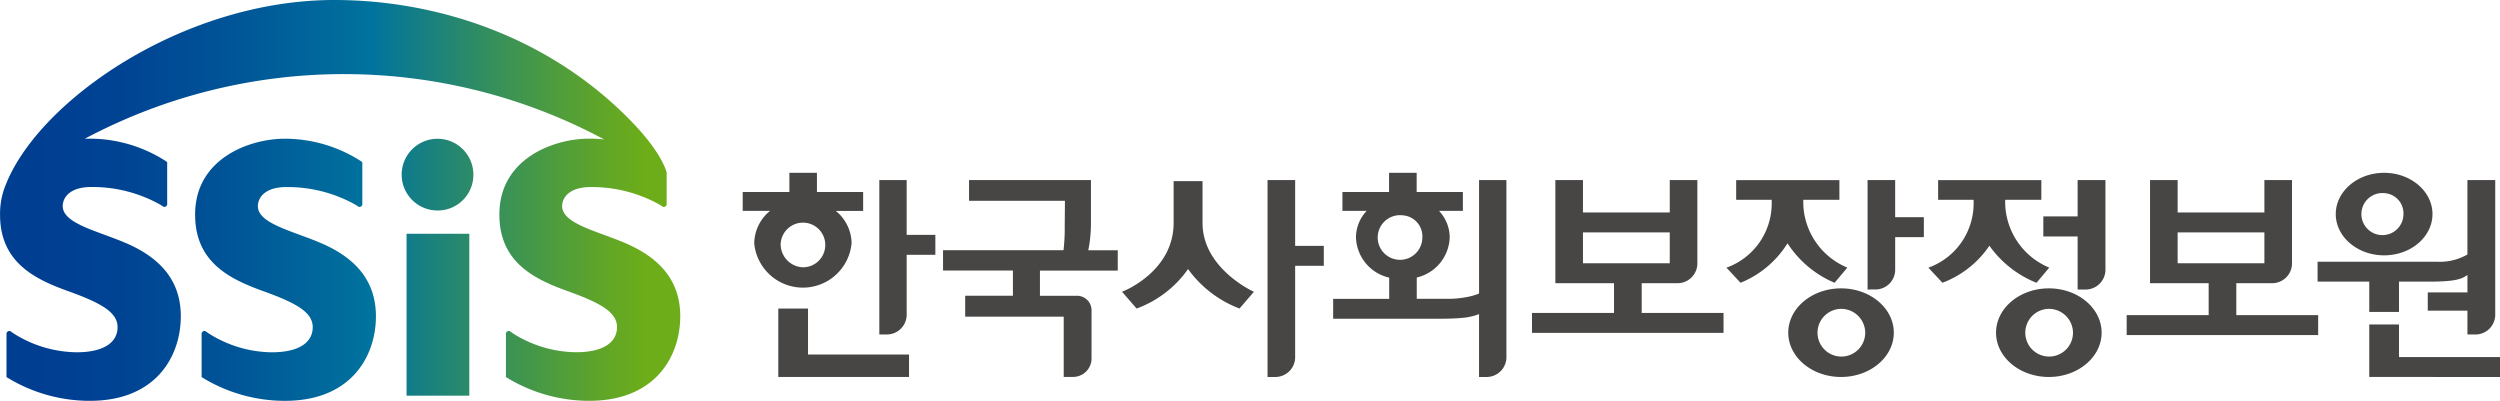<svg xmlns="http://www.w3.org/2000/svg" xmlns:xlink="http://www.w3.org/1999/xlink" width="237" height="38" viewBox="0 0 237 38">
  <defs>
    <linearGradient id="linear-gradient" x1="-5.92" y1="0.5" x2="3.785" y2="0.5" gradientUnits="objectBoundingBox">
      <stop offset="0" stop-color="#003e92"/>
      <stop offset="0.139" stop-color="#004393"/>
      <stop offset="0.32" stop-color="#005497"/>
      <stop offset="0.524" stop-color="#006f9d"/>
      <stop offset="0.55" stop-color="#00739e"/>
      <stop offset="0.753" stop-color="#36905b"/>
      <stop offset="0.918" stop-color="#5da42b"/>
      <stop offset="1" stop-color="#6dad19"/>
    </linearGradient>
    <linearGradient id="linear-gradient-2" x1="-5.185" y1="0.5" x2="3.409" y2="0.5" xlink:href="#linear-gradient"/>
    <linearGradient id="linear-gradient-3" x1="-0.885" y1="0.5" x2="2.483" y2="0.5" xlink:href="#linear-gradient"/>
    <linearGradient id="linear-gradient-4" x1="0.052" y1="0.5" x2="0.947" y2="0.5" xlink:href="#linear-gradient"/>
  </defs>
  <g id="logo" transform="translate(-17.967 -116.41)">
    <g id="그룹_86" data-name="그룹 86">
      <g id="그룹_81" data-name="그룹 81">
        <rect id="사각형_21" data-name="사각형 21" width="5.949" height="15.349" transform="translate(56.508 138.571)" fill="url(#linear-gradient)"/>
        <path id="패스_236" data-name="패스 236" d="M59.483,136.365a3.4,3.4,0,1,1,3.361-3.4A3.381,3.381,0,0,1,59.483,136.365Z" fill="url(#linear-gradient-2)"/>
        <path id="패스_237" data-name="패스 237" d="M48.5,139.5c-.67-.293-1.369-.55-2.049-.8l-.046-.018c-2.09-.766-4.064-1.488-3.99-2.8.046-.84.779-1.739,2.7-1.739a13.183,13.183,0,0,1,6.571,1.687l.277.183a.284.284,0,0,0,.091.013.263.263,0,0,0,.262-.235v-4.009l-.175-.123a13.381,13.381,0,0,0-7.157-2.1c-3.365,0-8.409,1.866-8.517,7.005-.1,4.685,3.27,6.294,6.435,7.438,3.055,1.1,4.711,1.973,4.711,3.424,0,1.515-1.414,2.382-3.877,2.382A11.363,11.363,0,0,1,37.723,148l-.25-.178a.265.265,0,0,0-.393.224v4.106l.188.122a15,15,0,0,0,7.706,2.136c6.371,0,8.632-4.317,8.632-8.014C53.6,143.257,51.933,141,48.5,139.5Z" fill="url(#linear-gradient-3)"/>
        <path id="패스_238" data-name="패스 238" d="M77.346,139.5c-.671-.293-1.37-.55-2.049-.8l-.047-.018c-2.088-.766-4.063-1.488-3.989-2.8.046-.84.779-1.739,2.7-1.739a13.175,13.175,0,0,1,6.571,1.687l.272.181a.278.278,0,0,0,.1.016.263.263,0,0,0,.262-.233V132.8c0-.067-.389-1.793-3.185-4.716-7.847-8.2-18.579-11.674-28.327-11.674-14.395,0-28.156,9.644-31.192,17.647a6.335,6.335,0,0,0-.229.67l0,.007h0a7.293,7.293,0,0,0-.261,1.823c0,.092,0,.182,0,.272h0C18,141.305,21.3,142.879,24.4,144c3.055,1.1,4.711,1.973,4.711,3.424,0,1.515-1.413,2.382-3.877,2.382A11.371,11.371,0,0,1,19.226,148l-.249-.178a.275.275,0,0,0-.127-.033.266.266,0,0,0-.267.256v4.106l.188.122a15.01,15.01,0,0,0,7.706,2.136c6.371,0,8.631-4.317,8.631-8.014,0-3.139-1.672-5.4-5.108-6.9-.671-.293-1.37-.55-2.049-.8l-.047-.018c-2.09-.766-4.063-1.488-3.99-2.8.046-.84.779-1.739,2.7-1.739a13.166,13.166,0,0,1,6.57,1.687l.278.183a.282.282,0,0,0,.091.013.264.264,0,0,0,.263-.235v-4.009l-.174-.123a13.388,13.388,0,0,0-7.158-2.1c-.156,0-.317.005-.479.013l.013-.011a52.269,52.269,0,0,1,49.232.076h0a12.275,12.275,0,0,0-1.42-.079c-3.365,0-8.41,1.866-8.518,7.005-.1,4.685,3.271,6.294,6.436,7.438,3.055,1.1,4.711,1.973,4.711,3.424,0,1.515-1.413,2.382-3.876,2.382A11.37,11.37,0,0,1,66.572,148l-.252-.18a.269.269,0,0,0-.123-.031.266.266,0,0,0-.268.26v4.1l.189.122a15,15,0,0,0,7.705,2.136c6.371,0,8.632-4.317,8.632-8.014C82.455,143.257,80.783,141,77.346,139.5Z" fill="url(#linear-gradient-4)"/>
      </g>
      <g id="그룹_85" data-name="그룹 85">
        <g id="그룹_84" data-name="그룹 84">
          <g id="그룹_82" data-name="그룹 82">
            <path id="패스_239" data-name="패스 239" d="M242.573,152.146v-4.978h2.819v3.089h9.576v1.89Z" fill="#474645"/>
            <path id="패스_240" data-name="패스 240" d="M251.879,148.115v-2.252h-3.76v-1.736h3.76v-1.646l-.145.089c-.3.187-.753.537-3.293.537h-3.049v2.875h-2.819v-2.875h-4.9v-1.887h11.284a5.273,5.273,0,0,0,2.844-.641l.077-.044v-7.053h2.637V146.3a1.878,1.878,0,0,1-1.781,1.818Z" fill="#474645"/>
          </g>
          <path id="패스_241" data-name="패스 241" d="M158.18,152.147v-5.966l-.079.036a5.773,5.773,0,0,1-1.563.332c-.56.053-1.317.079-2.255.079H144.35v-1.888h5.312v-2.009l-.04-.011a4.041,4.041,0,0,1-3.109-3.8,3.685,3.685,0,0,1,.936-2.435l.074-.085h-2.294v-1.791h4.421v-1.82h2.617v1.82h4.381V136.4h-2.259l.074.085a3.7,3.7,0,0,1,.936,2.435,4.041,4.041,0,0,1-3.085,3.789l-.039.011v2.017h2.846a9.108,9.108,0,0,0,1.741-.139,5.772,5.772,0,0,0,1.293-.351l.027-.015V133.482h2.593v16.849a1.877,1.877,0,0,1-1.93,1.816Zm-7.228-15.322a2.116,2.116,0,1,0,1.853,2.1A1.987,1.987,0,0,0,150.951,136.826Z" fill="#474645"/>
          <path id="패스_242" data-name="패스 242" d="M138.13,152.147V133.482h2.617v6.234h2.717v1.89h-2.717v8.725a1.878,1.878,0,0,1-1.929,1.816Z" fill="#474645"/>
          <path id="패스_243" data-name="패스 243" d="M135.429,145.642a10.672,10.672,0,0,1-4.786-3.659l-.047-.069-.048.069a10.266,10.266,0,0,1-4.789,3.661l-.044.015-1.379-1.592.082-.032c.2-.078,4.808-1.954,4.808-6.491V133.58h2.741v3.964c0,4.293,4.755,6.471,4.8,6.492l.074.032-1.37,1.592Z" fill="#474645"/>
          <path id="패스_244" data-name="패스 244" d="M120.04,144.449h-3.486v-2.387h7.376v-1.928h-2.793a13.082,13.082,0,0,0,.251-2.608v-4.044H109.833v1.965h9.09l-.02,2.483a17.635,17.635,0,0,1-.116,2.2h-11.42v1.928h6.625v2.387h-4.526v1.983h9.341v5.714h.847a1.751,1.751,0,0,0,1.791-1.708v-4.649A1.374,1.374,0,0,0,120.04,144.449Z" fill="#474645"/>
          <g id="그룹_83" data-name="그룹 83">
            <path id="패스_245" data-name="패스 245" d="M94.568,145.661H91.749v6.485h12.394v-2.127H94.568Z" fill="#474645"/>
            <path id="패스_246" data-name="패스 246" d="M103.919,138.676v-5.193h-2.593v14.633h.664a1.877,1.877,0,0,0,1.93-1.816v-5.733h2.719v-1.89Z" fill="#474645"/>
            <path id="패스_247" data-name="패스 247" d="M98.7,139.489a4.021,4.021,0,0,0-1.5-3.084h2.593v-1.791H95.413v-1.82H92.8v1.82H88.375V136.4h2.594a4.02,4.02,0,0,0-1.5,3.084,4.634,4.634,0,0,0,9.226,0Zm-6.723,0a2.116,2.116,0,1,1,2.111,2.26A2.192,2.192,0,0,1,91.974,139.489Z" fill="#474645"/>
          </g>
          <path id="패스_248" data-name="패스 248" d="M163.2,147.967v-1.888h7.776v-2.824h-5.561v-9.773h2.617v3.071h8.228v-3.071h2.617v7.958a1.878,1.878,0,0,1-1.93,1.815H173.6v2.824h7.758v1.888Zm4.832-6.6h8.228v-2.923h-8.228Z" fill="#474645"/>
          <path id="패스_249" data-name="패스 249" d="M191.842,143.2a9.9,9.9,0,0,1-4.369-3.651l-.048-.074-.049.074a9.379,9.379,0,0,1-4.367,3.652l-.043.012-1.332-1.43.09-.03a6.468,6.468,0,0,0,4.2-6.006l0-.393h-3.368v-1.87h9.786v1.87h-3.424l0,.393a6.76,6.76,0,0,0,4.1,6l.077.032-1.207,1.437Z" fill="#474645"/>
          <path id="패스_250" data-name="패스 250" d="M195.013,143.856V133.482h2.616V137h2.719v1.89H197.63v3.147a1.876,1.876,0,0,1-1.93,1.815Z" fill="#474645"/>
          <path id="패스_251" data-name="패스 251" d="M192.5,152.147c-2.76,0-5.006-1.882-5.006-4.2s2.246-4.2,5.006-4.2,5,1.883,5,4.2S195.259,152.147,192.5,152.147Zm0-6.457a2.261,2.261,0,1,0,2.29,2.262A2.278,2.278,0,0,0,192.5,145.69Z" fill="#474645"/>
          <path id="패스_252" data-name="패스 252" d="M214.926,143.856V138.83h-3.252v-1.908h3.252v-3.44h2.638v8.626l-.008.029a1.879,1.879,0,0,1-1.927,1.719Z" fill="#474645"/>
          <path id="패스_253" data-name="패스 253" d="M219.576,148.177v-1.89h7.772v-3.031H221.79v-9.773h2.618v3.071h8.223v-3.071h2.616v7.958a1.877,1.877,0,0,1-1.93,1.815h-3.348v3.031h7.76v1.89Zm4.832-6.81h8.223v-2.923h-8.223Z" fill="#474645"/>
          <path id="패스_254" data-name="패스 254" d="M212.2,152.147c-2.763,0-5.009-1.882-5.009-4.2s2.246-4.2,5.009-4.2,5,1.883,5,4.2S214.959,152.147,212.2,152.147Zm0-6.457a2.261,2.261,0,1,0,2.287,2.262A2.281,2.281,0,0,0,212.2,145.69Z" fill="#474645"/>
          <path id="패스_255" data-name="패스 255" d="M210.981,143.2a10.049,10.049,0,0,1-4.369-3.425l-.046-.073-.051.073a9.353,9.353,0,0,1-4.368,3.426l-.038.012-1.335-1.43.092-.03a6.471,6.471,0,0,0,4.2-6.006l0-.393H201.7v-1.87h9.786v1.87h-3.426l0,.393a6.761,6.761,0,0,0,4.1,6l.078.032-1.208,1.437Z" fill="#474645"/>
          <path id="패스_256" data-name="패스 256" d="M243.982,140.617c-2.529,0-4.585-1.757-4.585-3.912s2.056-3.912,4.585-3.912,4.584,1.756,4.584,3.912S246.51,140.617,243.982,140.617Zm0-5.9a1.994,1.994,0,1,0,1.833,1.987A1.92,1.92,0,0,0,243.982,134.718Z" fill="#474645"/>
        </g>
      </g>
    </g>
  </g>
</svg>
